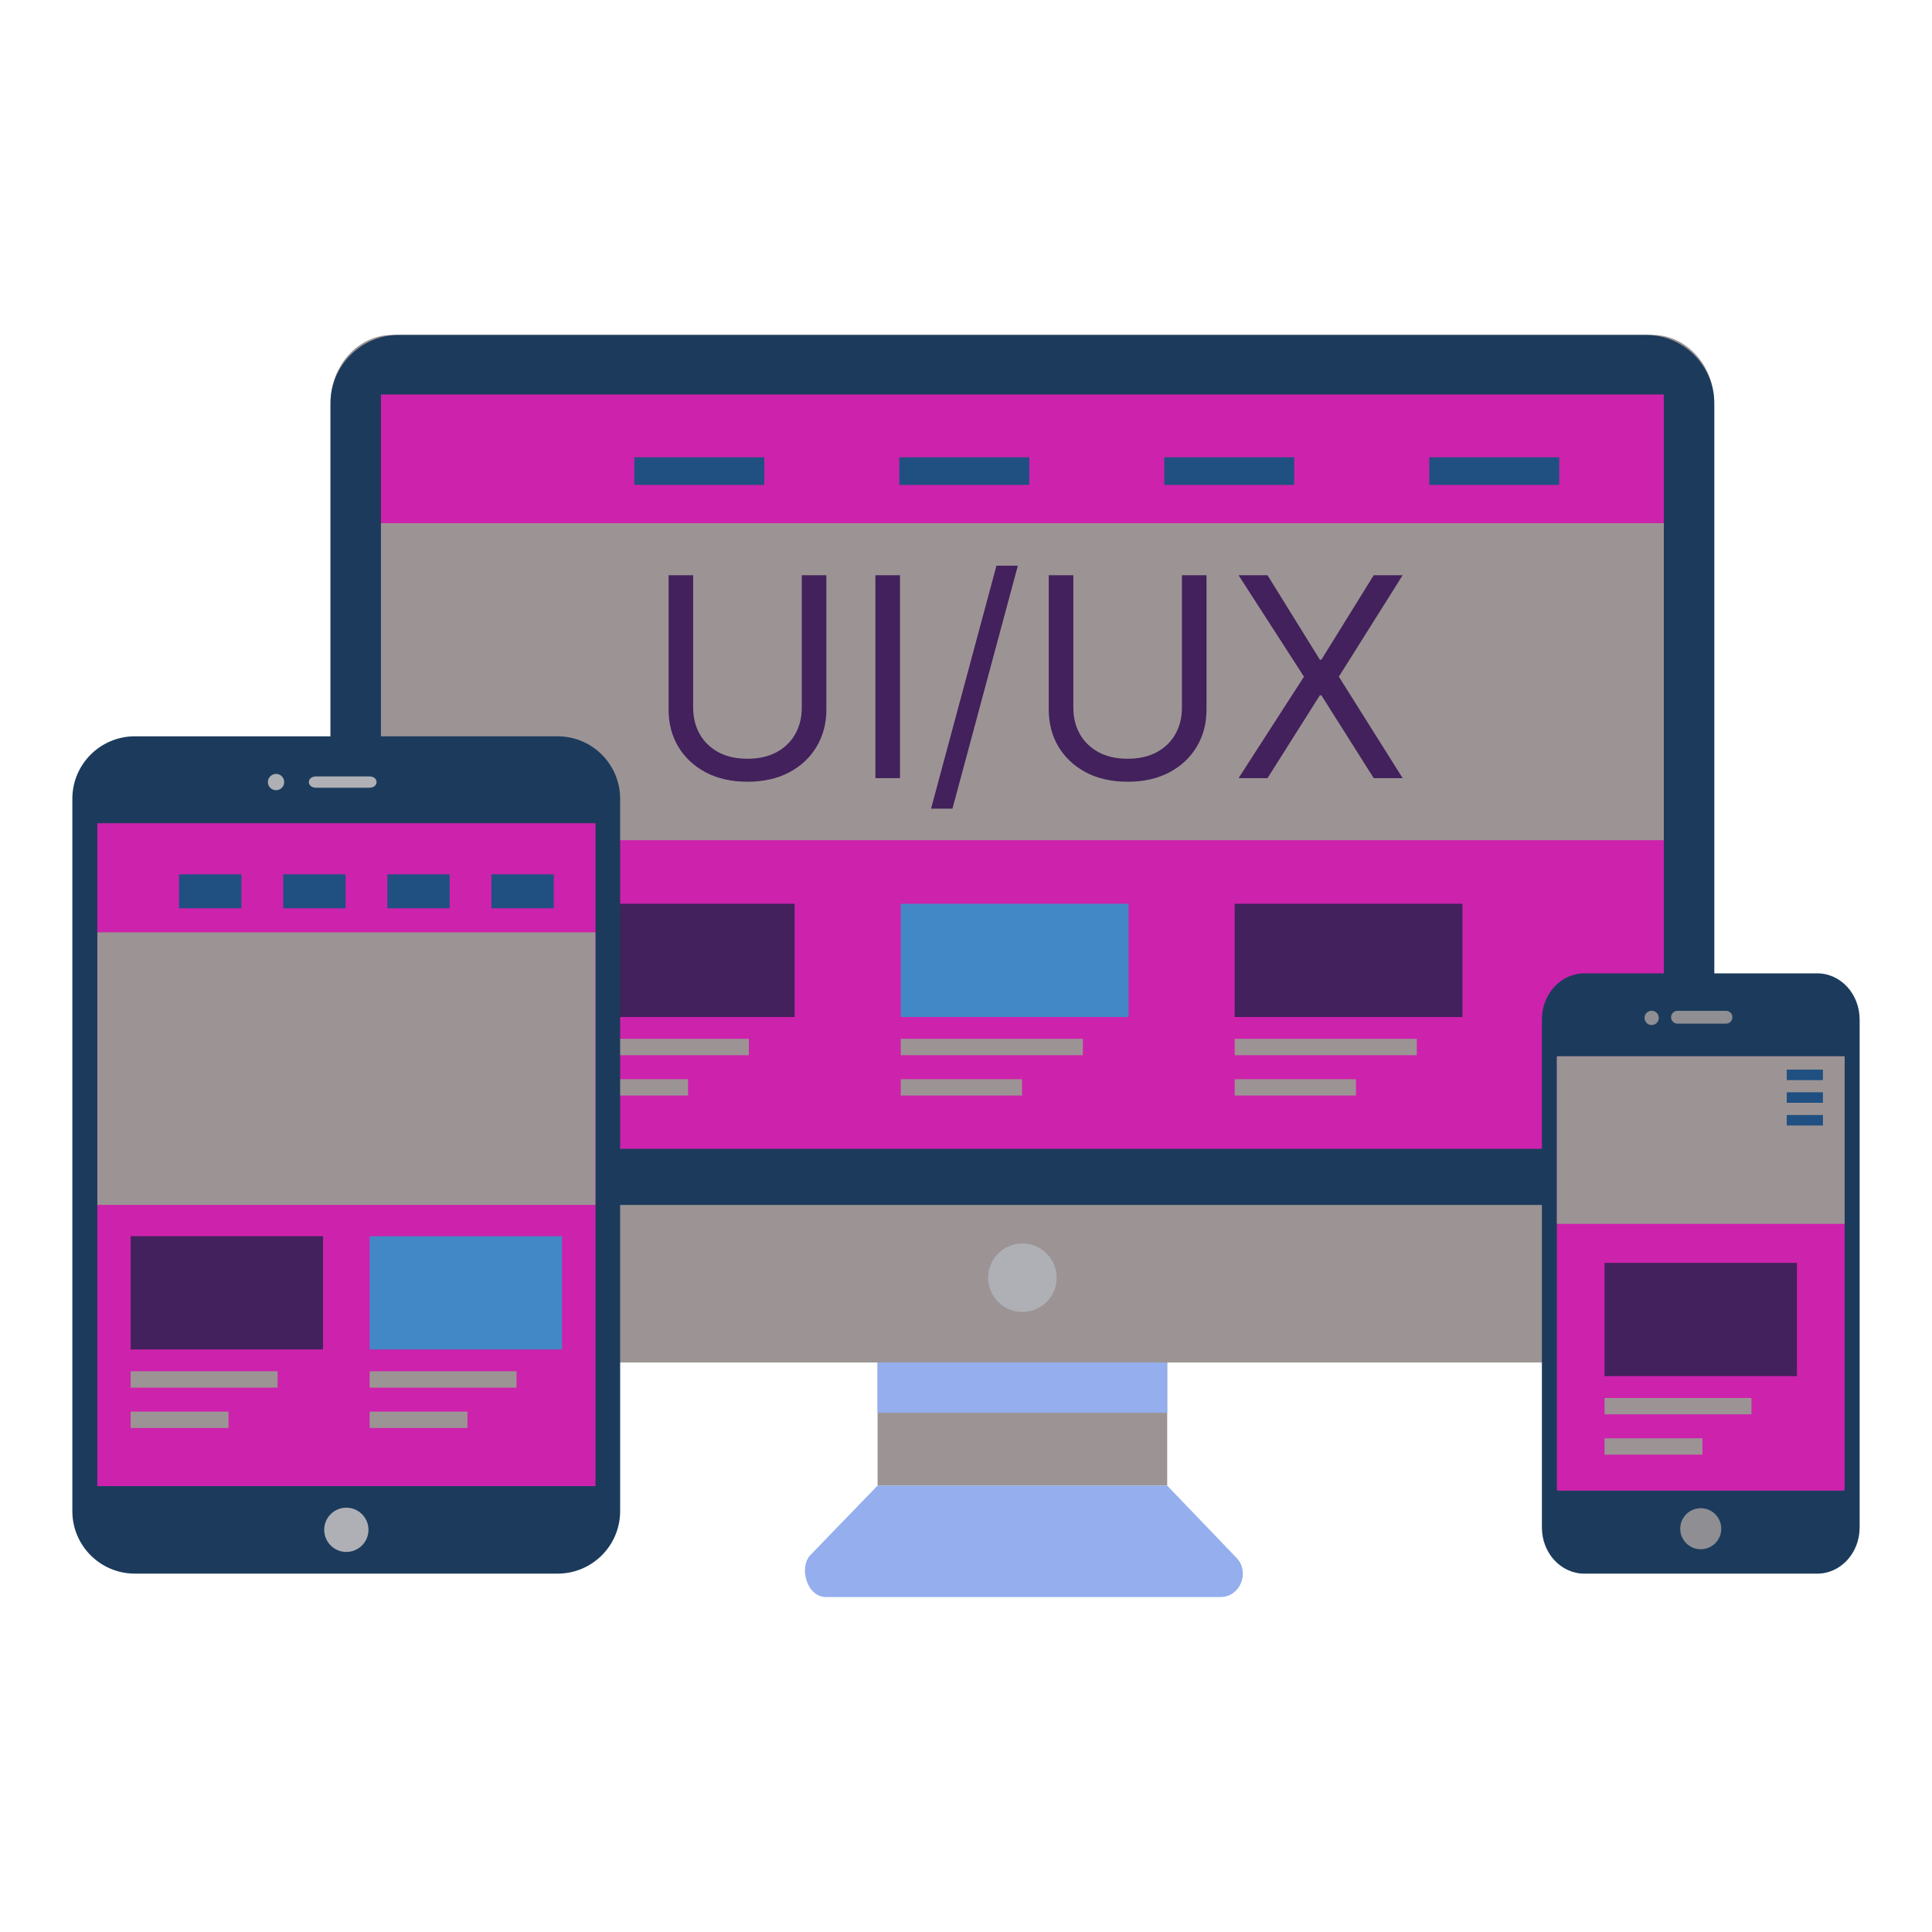 <svg width="72" height="72" viewBox="0 0 72 72" fill="none" xmlns="http://www.w3.org/2000/svg">
<g clip-path="url(#clip0_579_2)">
<path d="M61.587 12.482H14.616C13.346 12.482 12.317 13.621 12.317 15.026V48.232C12.317 49.637 13.346 50.776 14.616 50.776H61.587C62.856 50.776 63.885 49.637 63.885 48.232V15.026C63.885 13.621 62.856 12.482 61.587 12.482Z" fill="#9C9494"/>
<path fill-rule="evenodd" clip-rule="evenodd" d="M14.861 12.482H61.341C62.741 12.482 63.885 13.626 63.885 15.026V44.905H12.317V15.026C12.317 13.626 13.461 12.482 14.861 12.482Z" fill="#1C3B5C"/>
<path fill-rule="evenodd" clip-rule="evenodd" d="M14.197 14.701H62.005V42.813H14.197V14.701Z" fill="#CD22AC"/>
<path d="M38.102 48.893C38.807 48.893 39.378 48.322 39.378 47.617C39.378 46.912 38.807 46.341 38.102 46.341C37.398 46.341 36.827 46.912 36.827 47.617C36.827 48.322 37.398 48.893 38.102 48.893Z" fill="#AFB0B5"/>
<path fill-rule="evenodd" clip-rule="evenodd" d="M32.705 50.776H43.498V55.365H32.705V50.776Z" fill="#9C9494"/>
<path fill-rule="evenodd" clip-rule="evenodd" d="M32.705 50.776H43.498V52.651H32.705V50.776Z" fill="#94AEEE"/>
<path fill-rule="evenodd" clip-rule="evenodd" d="M30.788 59.518H45.479C46.227 59.518 46.587 58.586 46.086 58.061L43.498 55.365H32.705L30.205 57.948C29.765 58.402 30.057 59.518 30.788 59.518Z" fill="#94AEEE"/>
<path fill-rule="evenodd" clip-rule="evenodd" d="M14.197 19.497H62.005V31.31H14.197V19.497Z" fill="#9C9494"/>
<path fill-rule="evenodd" clip-rule="evenodd" d="M21.123 38.714H27.908V39.324H21.123V38.714ZM21.123 40.218H25.641V40.827H21.123V40.218Z" fill="#9C9494"/>
<path fill-rule="evenodd" clip-rule="evenodd" d="M21.123 33.681H29.613V37.901H21.123V33.681Z" fill="#42215C"/>
<path fill-rule="evenodd" clip-rule="evenodd" d="M33.57 33.681H42.059V37.901H33.57V33.681Z" fill="#4288C7"/>
<path fill-rule="evenodd" clip-rule="evenodd" d="M46.013 33.681H54.502V37.901H46.013V33.681Z" fill="#42215C"/>
<path d="M67.725 36.274H59.04C58.168 36.274 57.462 37.044 57.462 37.994V56.925C57.462 57.875 58.168 58.645 59.04 58.645H67.725C68.597 58.645 69.303 57.875 69.303 56.925V37.994C69.303 37.044 68.597 36.274 67.725 36.274Z" fill="#1C3B5C"/>
<path d="M68.684 39.365H58.079C58.047 39.365 58.02 39.388 58.02 39.417V55.502C58.02 55.53 58.047 55.553 58.079 55.553H68.684C68.717 55.553 68.743 55.53 68.743 55.502V39.417C68.743 39.388 68.717 39.365 68.684 39.365Z" fill="#CD22AC"/>
<path d="M63.382 57.736C63.804 57.736 64.146 57.394 64.146 56.971C64.146 56.549 63.804 56.207 63.382 56.207C62.959 56.207 62.617 56.549 62.617 56.971C62.617 57.394 62.959 57.736 63.382 57.736Z" fill="#8E8E93"/>
<path d="M61.553 38.2C61.7 38.2 61.819 38.081 61.819 37.934C61.819 37.787 61.7 37.668 61.553 37.668C61.406 37.668 61.287 37.787 61.287 37.934C61.287 38.081 61.406 38.2 61.553 38.2Z" fill="#8E8E93"/>
<path d="M64.324 37.671H62.514C62.383 37.671 62.276 37.777 62.276 37.908V37.911C62.276 38.042 62.383 38.149 62.514 38.149H64.324C64.456 38.149 64.562 38.042 64.562 37.911V37.908C64.562 37.777 64.456 37.671 64.324 37.671Z" fill="#8E8E93"/>
<path d="M2.696 29.769V56.315C2.696 57.601 3.739 58.644 5.025 58.644H20.782C22.068 58.644 23.111 57.601 23.111 56.315V29.769C23.111 28.483 22.068 27.44 20.782 27.44H5.025C3.739 27.44 2.696 28.483 2.696 29.769Z" fill="#1C3B5C"/>
<path fill-rule="evenodd" clip-rule="evenodd" d="M3.627 55.383V30.679H22.193V55.383H3.627Z" fill="#CD22AC"/>
<path d="M13.732 57.011C13.732 56.556 13.362 56.187 12.907 56.187C12.452 56.187 12.082 56.556 12.082 57.011C12.082 57.467 12.452 57.836 12.907 57.836C13.362 57.836 13.732 57.467 13.732 57.011Z" fill="#AFB0B5"/>
<path fill-rule="evenodd" clip-rule="evenodd" d="M9.984 29.146C9.984 28.978 10.121 28.841 10.289 28.841C10.457 28.841 10.591 28.978 10.591 29.146C10.591 29.314 10.457 29.448 10.289 29.448C10.121 29.448 9.984 29.314 9.984 29.146ZM11.782 28.934H13.763C14.124 28.934 14.124 29.357 13.763 29.357H11.782C11.42 29.357 11.42 28.934 11.782 28.934Z" fill="#AFB0B5"/>
<path fill-rule="evenodd" clip-rule="evenodd" d="M23.639 17.041H28.482V18.071H23.639V17.041Z" fill="#205081"/>
<path fill-rule="evenodd" clip-rule="evenodd" d="M33.515 17.041H38.358V18.071H33.515V17.041Z" fill="#205081"/>
<path fill-rule="evenodd" clip-rule="evenodd" d="M43.389 17.041H48.232V18.071H43.389V17.041Z" fill="#205081"/>
<path fill-rule="evenodd" clip-rule="evenodd" d="M53.265 17.041H58.108V18.071H53.265V17.041Z" fill="#205081"/>
<path fill-rule="evenodd" clip-rule="evenodd" d="M46.013 38.714H52.8V39.324H46.013V38.714ZM46.013 40.218H50.533V40.827H46.013V40.218Z" fill="#9C9494"/>
<path fill-rule="evenodd" clip-rule="evenodd" d="M33.57 38.714H40.355V39.324H33.57V38.714ZM33.57 40.218H38.087V40.827H33.57V40.218Z" fill="#9C9494"/>
<path fill-rule="evenodd" clip-rule="evenodd" d="M58.02 39.365H68.743V45.61H58.02V39.365Z" fill="#9C9494"/>
<path fill-rule="evenodd" clip-rule="evenodd" d="M66.587 41.553H67.935V41.943H66.587V41.553ZM66.587 39.861H67.935V40.254H66.587V39.861ZM66.587 40.706H67.935V41.098H66.587V40.706Z" fill="#205081"/>
<path fill-rule="evenodd" clip-rule="evenodd" d="M3.629 34.745H22.188V44.903H3.629V34.745Z" fill="#9C9494"/>
<path fill-rule="evenodd" clip-rule="evenodd" d="M4.868 51.103H10.343V51.713H4.868V51.103ZM4.868 52.607H8.515V53.216H4.868V52.607Z" fill="#9C9494"/>
<path fill-rule="evenodd" clip-rule="evenodd" d="M4.868 46.07H12.038V50.29H4.868V46.07Z" fill="#42215C"/>
<path fill-rule="evenodd" clip-rule="evenodd" d="M13.776 51.103H19.249V51.713H13.776V51.103ZM13.776 52.607H17.42V53.216H13.776V52.607Z" fill="#9C9494"/>
<path fill-rule="evenodd" clip-rule="evenodd" d="M13.776 46.07H20.945V50.29H13.776V46.07Z" fill="#4288C7"/>
<path fill-rule="evenodd" clip-rule="evenodd" d="M6.674 32.583H8.998V33.849H6.674V32.583Z" fill="#205081"/>
<path fill-rule="evenodd" clip-rule="evenodd" d="M10.556 32.583H12.88V33.849H10.556V32.583Z" fill="#205081"/>
<path fill-rule="evenodd" clip-rule="evenodd" d="M14.435 32.583H16.759V33.849H14.435V32.583Z" fill="#205081"/>
<path fill-rule="evenodd" clip-rule="evenodd" d="M18.314 32.583H20.638V33.849H18.314V32.583Z" fill="#205081"/>
<path fill-rule="evenodd" clip-rule="evenodd" d="M59.797 52.098H65.272V52.707H59.797V52.098ZM59.797 53.601H63.444V54.211H59.797V53.601Z" fill="#9C9494"/>
<path fill-rule="evenodd" clip-rule="evenodd" d="M59.797 47.064H66.966V51.284H59.797V47.064Z" fill="#42215C"/>
<path d="M29.88 21.436H30.796V26.444C30.796 26.961 30.674 27.423 30.43 27.829C30.189 28.233 29.848 28.552 29.407 28.786C28.966 29.017 28.449 29.133 27.856 29.133C27.262 29.133 26.745 29.017 26.305 28.786C25.864 28.552 25.522 28.233 25.278 27.829C25.037 27.423 24.916 26.961 24.916 26.444V21.436H25.832V26.37C25.832 26.74 25.913 27.069 26.076 27.357C26.238 27.642 26.47 27.867 26.77 28.032C27.073 28.195 27.435 28.276 27.856 28.276C28.277 28.276 28.639 28.195 28.942 28.032C29.244 27.867 29.476 27.642 29.636 27.357C29.798 27.069 29.88 26.74 29.88 26.37V21.436ZM33.54 21.436V29H32.624V21.436H33.54ZM37.932 21.082L35.495 30.137H34.697L37.135 21.082H37.932ZM44.047 21.436H44.963V26.444C44.963 26.961 44.842 27.423 44.598 27.829C44.356 28.233 44.016 28.552 43.575 28.786C43.134 29.017 42.617 29.133 42.024 29.133C41.43 29.133 40.913 29.017 40.472 28.786C40.032 28.552 39.69 28.233 39.446 27.829C39.205 27.423 39.084 26.961 39.084 26.444V21.436H40V26.37C40 26.74 40.081 27.069 40.243 27.357C40.406 27.642 40.638 27.867 40.938 28.032C41.241 28.195 41.603 28.276 42.024 28.276C42.445 28.276 42.807 28.195 43.109 28.032C43.412 27.867 43.644 27.642 43.804 27.357C43.966 27.069 44.047 26.74 44.047 26.37V21.436ZM47.236 21.436L49.186 24.583H49.245L51.195 21.436H52.273L49.895 25.218L52.273 29H51.195L49.245 25.913H49.186L47.236 29H46.157L48.595 25.218L46.157 21.436H47.236Z" fill="#42215C"/>
</g>
<defs>
<clipPath id="clip0_579_2">
<rect width="72" height="72" fill="white"/>
</clipPath>
</defs>
</svg>
